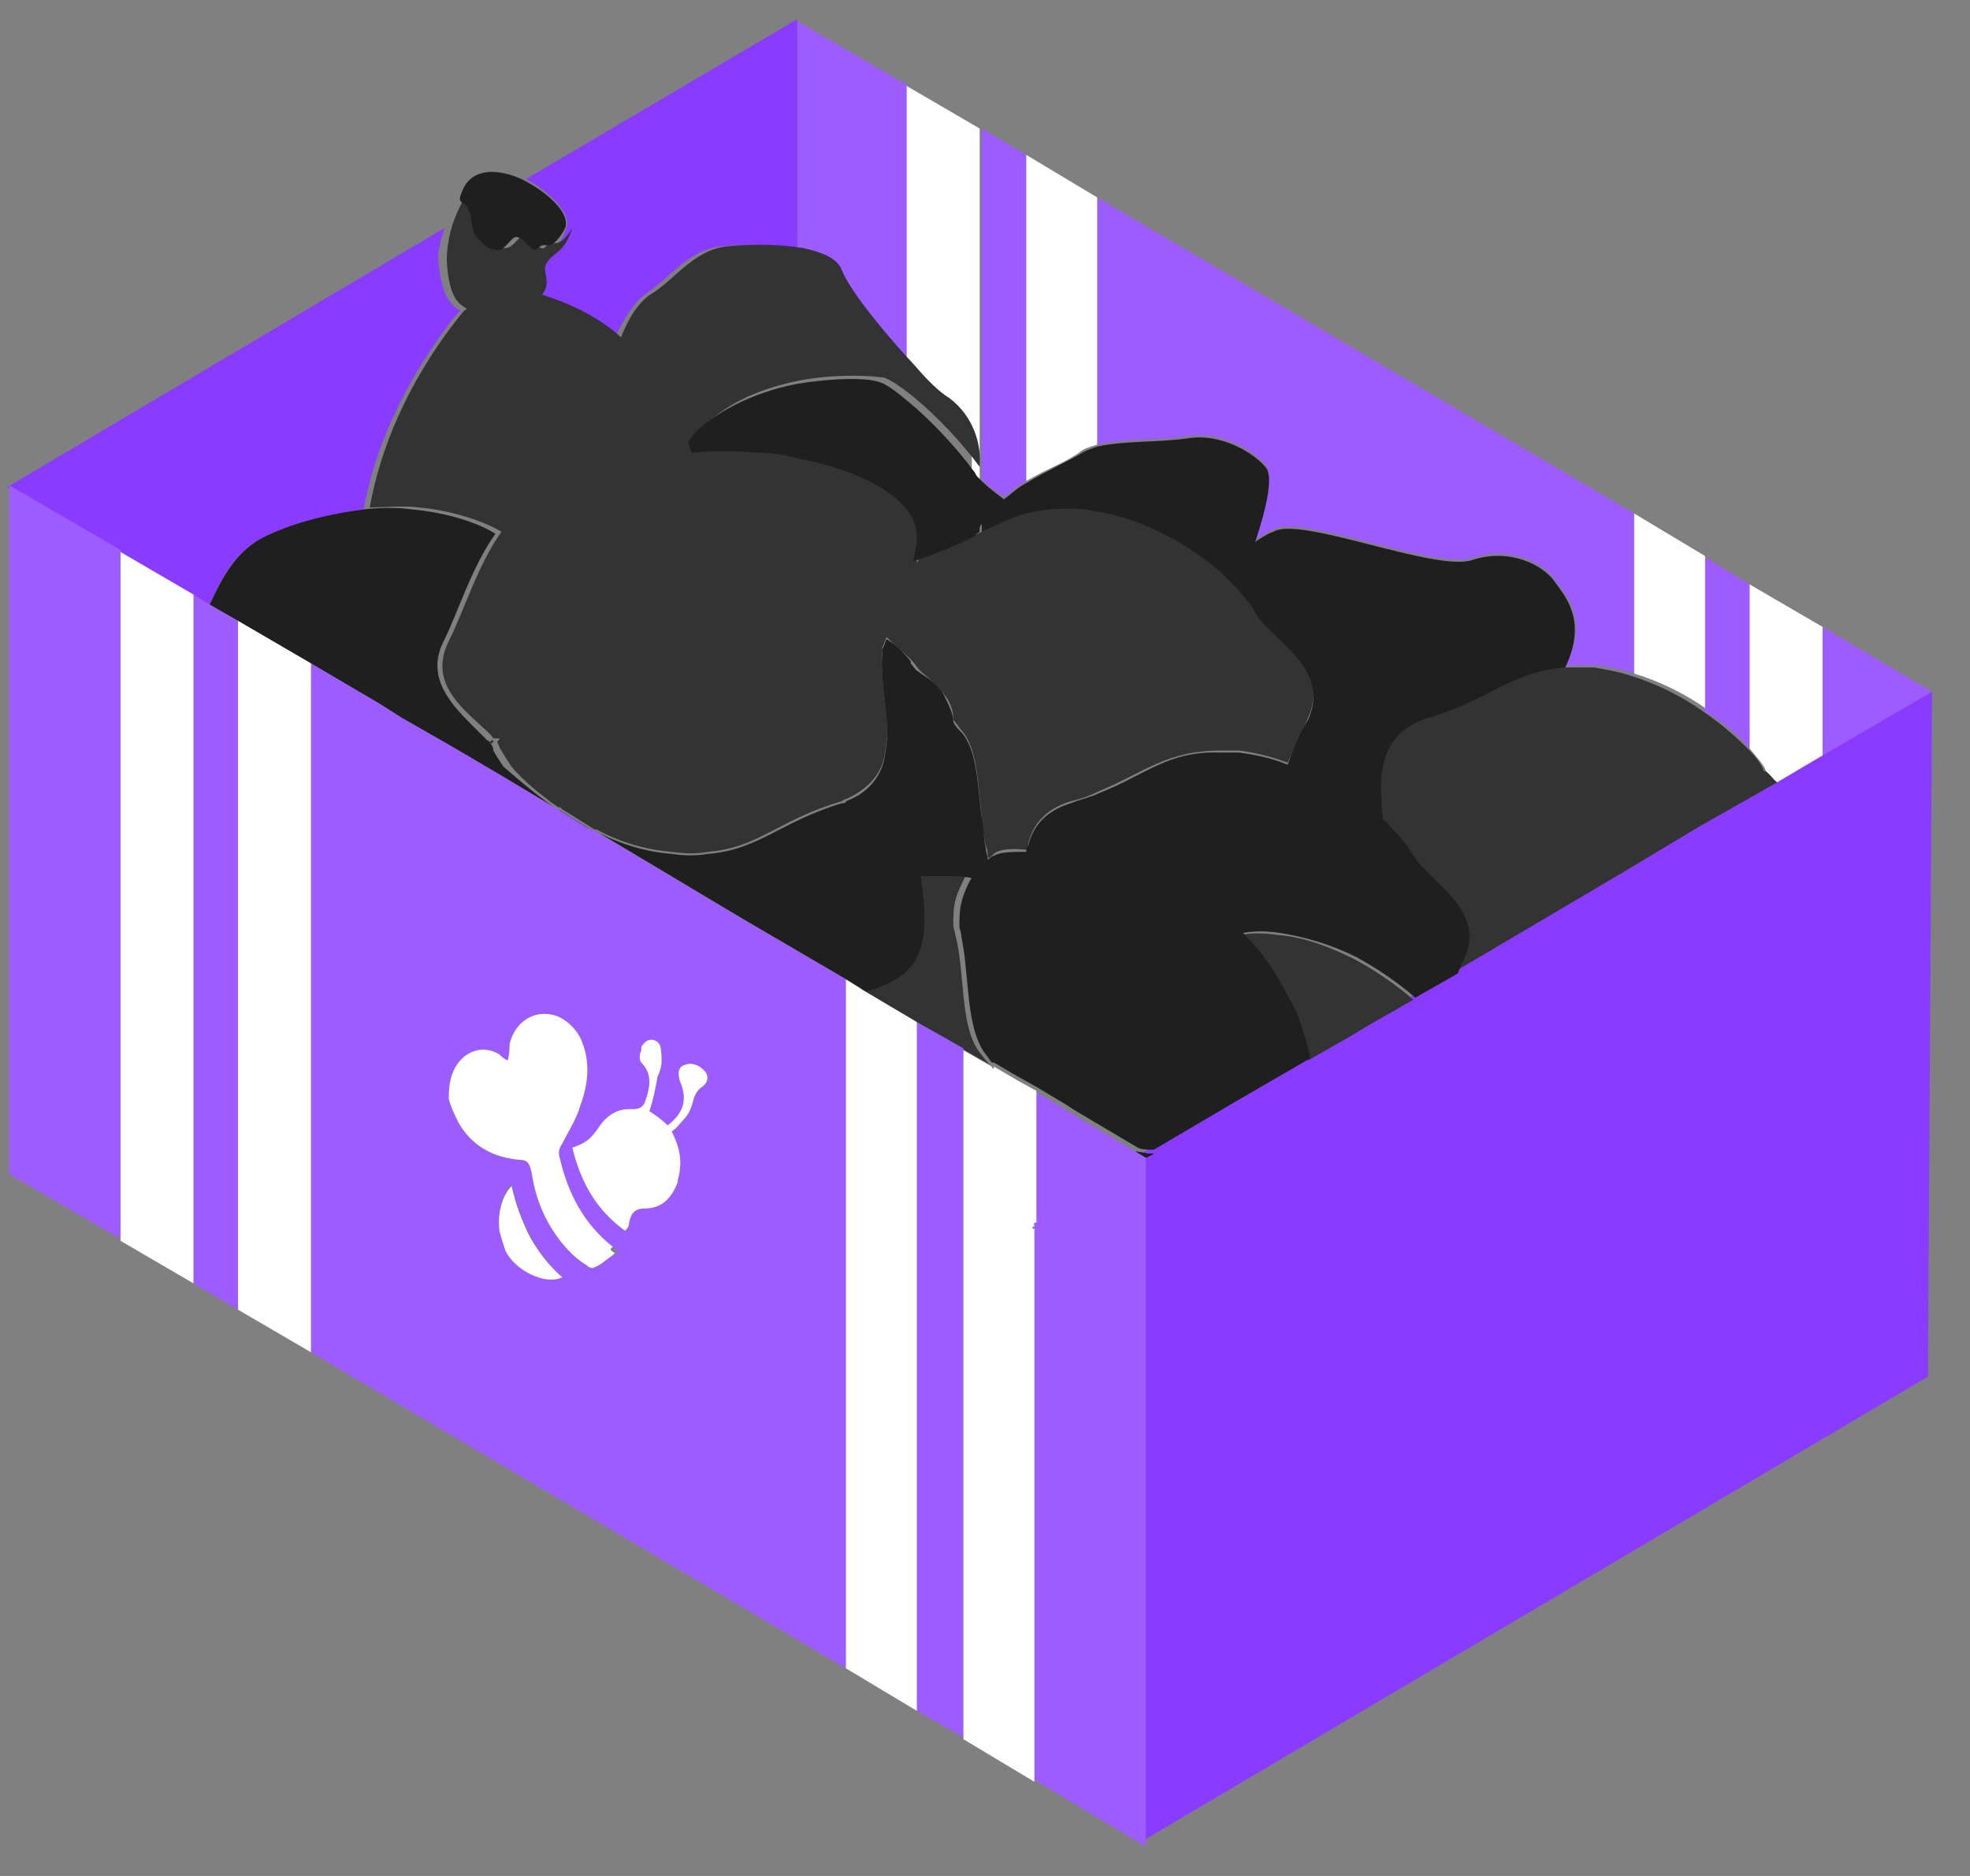 <svg xmlns="http://www.w3.org/2000/svg" width="105" height="100" viewBox="0 0 105 100">
  <rect x="0" y="0" width="105" height="100" fill="#808080" stroke="none"/>
  <g fill="none" transform="translate(.16 .48)">
    <path fill="#9D5CFF" d="M93.096,30.672 L93.096,39.42 C92.556,38.772 91.692,38.016 90.612,37.368 L90.612,29.16 L93.096,30.672 Z M48.276,4.104 L48.276,19.116 C46.656,17.388 44.928,15.12 44.388,14.04 C44.064,13.392 43.308,12.96 42.336,12.852 L42.336,0.648 L48.276,4.104 L48.276,4.104 Z M58.32,10.044 L58.32,23.22 C59.724,22.896 61.56,23.004 63.072,22.788 C64.908,22.464 66.636,23.544 67.284,24.3 C67.716,24.732 67.392,26.352 66.744,28.296 C67.068,28.08 67.392,27.864 67.716,27.756 C69.12,26.892 76.356,29.916 78.3,29.268 C80.244,28.62 82.08,29.484 82.728,30.456 C83.376,31.32 84.564,32.616 83.268,34.992 L84.996,34.992 C85.644,35.1 86.292,35.208 86.94,35.424 L86.94,26.892 L58.32,10.044 Z M102.816,36.396 L96.984,39.852 L96.984,32.94 L102.816,36.396 Z M54.54,7.776 L54.54,25.164 C54.108,25.38 53.784,25.704 53.352,26.028 C52.92,25.704 52.38,25.38 52.164,25.056 L52.164,6.372 L54.54,7.776 L54.54,7.776 Z"/>
    <path fill="#FFF" d="M58.32,10.044 L58.32,23.22 C57.996,23.328 57.564,23.436 57.348,23.652 C56.592,24.192 55.62,24.516 54.54,25.164 L54.54,7.776 L58.32,10.044 L58.32,10.044 Z M52.056,6.372 L52.056,25.056 L51.84,24.84 C51.732,24.732 51.732,24.624 51.624,24.516 C51.732,23.328 51.3,21.816 50.004,20.844 C49.572,20.52 48.924,19.872 48.168,19.116 L48.168,4.104 L52.056,6.372 L52.056,6.372 Z M48.816,35.424 C48.6,35.316 48.492,35.208 48.276,35.1 L48.276,34.776 C48.492,34.992 48.6,35.208 48.816,35.424 Z M48.384,29.376 C48.384,29.484 48.276,29.592 48.276,29.7 L48.384,29.376 C48.276,29.376 48.276,29.376 48.384,29.376 Z M52.056,27.432 L52.056,27.864 C51.948,27.972 51.84,27.972 51.732,28.08 L52.056,27.432 L52.056,27.432 Z M96.984,32.94 L96.984,39.96 L94.608,41.364 C94.392,41.148 94.176,40.824 93.96,40.608 C93.852,40.284 93.528,39.96 93.096,39.42 L93.096,30.672 L96.984,32.94 Z M90.72,29.16 L90.72,37.26 C89.64,36.504 88.344,35.856 86.94,35.424 L86.94,26.892 L90.72,29.16 L90.72,29.16 Z"/>
    <path fill="#000" d="M54.972,64.692 L54.972,64.908 L54.864,64.908 C54.972,64.8 54.972,64.8 54.972,64.692 Z M61.344,61.02 L60.912,61.236 L60.372,60.912 C60.588,60.912 60.912,61.02 61.128,61.02 L61.344,61.02 L61.344,61.02 Z"/>
    <path fill="#893BFF" d="M31.428,43.74 L31.32,43.848 C31.212,43.74 31.32,43.74 31.428,43.74 Z M26.136,38.988 C26.136,39.096 26.028,39.096 26.028,39.204 C26.028,39.096 25.92,39.096 25.92,39.096 C26.028,38.988 26.136,38.988 26.136,38.988 L26.136,38.988 Z M31.32,43.74 C30.672,43.416 30.132,43.092 29.592,42.66 L31.32,43.74 Z M24.408,16.092 C24.192,16.2 24.084,16.416 23.976,16.524 C21.168,20.196 19.764,23.652 19.224,26.676 C17.496,26.892 15.66,27.324 14.04,28.08 C12.42,28.836 11.664,30.24 11.016,31.752 L10.044,31.212 L6.156,28.944 L0.216,25.488 L23.544,11.664 C23.328,12.312 23.112,13.068 23.22,13.608 C23.436,15.66 24.084,15.876 24.408,16.092 L24.408,16.092 Z M42.336,0.54 L42.336,12.744 C41.04,12.528 39.528,12.528 38.448,12.636 C36.612,12.744 35.64,14.256 34.344,15.12 C33.696,15.552 33.156,16.416 32.616,17.496 C31.428,16.524 30.024,15.768 28.404,15.228 C28.944,14.58 28.404,14.148 28.62,13.608 C28.836,12.96 29.592,13.068 30.024,11.664 C30.348,11.016 29.16,9.72 27.864,9.072 L42.336,0.54 Z"/>
    <g transform="translate(19.44 8.64)">
      <path fill="#333" d="M50.112,29.16 C49.788,29.916 49.464,30.672 49.032,31.536 C48.168,31.212 47.304,30.996 46.44,30.888 L45.468,30.888 C42.552,30.888 41.364,32.076 38.988,33.048 C38.556,33.264 38.016,33.48 37.476,33.588 C36.072,34.02 35.424,34.884 35.208,35.856 C35.208,35.964 35.208,36.072 35.1,36.18 C34.236,36.072 33.588,36.18 33.372,36.396 C33.264,36.504 33.156,36.612 33.048,36.612 C33.048,36.396 33.048,36.18 32.94,35.964 C32.832,35.424 32.724,34.884 32.724,34.344 C32.508,32.616 32.508,30.78 31.644,29.808 C31.536,29.7 31.428,29.484 31.212,29.268 C31.212,28.836 31.104,28.404 30.78,27.972 C30.456,27.54 30.024,27.108 29.484,26.676 C29.268,26.46 29.16,26.244 28.944,26.028 C28.512,25.596 28.08,25.272 27.648,24.84 C27.54,25.164 27.432,25.38 27.432,25.38 L27.432,25.596 C27.324,26.568 27.54,27.756 27.648,29.052 C27.756,29.808 27.648,30.564 27.54,31.212 C27.324,32.184 26.676,32.94 25.488,33.48 C25.38,33.48 25.272,33.588 25.272,33.588 C21.924,34.56 20.844,36.072 18.144,36.288 C17.604,36.396 16.956,36.396 16.2,36.288 C14.796,36.18 13.392,35.748 12.204,35.1 L12.096,35.1 L10.368,34.02 L10.26,33.912 L10.152,33.912 C9.072,33.156 8.208,32.4 7.668,31.752 C7.452,31.428 7.236,31.104 7.128,30.888 C7.02,30.78 7.02,30.672 6.912,30.456 C6.912,30.348 7.02,30.348 7.02,30.24 L6.696,30.24 C6.48,29.916 6.156,29.7 5.832,29.376 C4.644,28.296 3.348,27 4.32,25.056 C5.184,23.328 5.832,21.06 7.128,19.224 C5.832,18.468 3.996,18.036 2.7,17.928 C1.836,17.82 0.972,17.928 0.108,17.928 C0.648,14.904 2.052,11.34 4.86,7.776 C4.968,7.668 5.076,7.452 5.292,7.344 C4.968,7.128 4.32,6.912 4.212,4.752 C4.212,4.212 4.32,3.456 4.536,2.808 C4.752,2.16 5.076,1.512 5.508,0.864 C5.076,1.836 5.616,1.296 5.832,2.052 C5.832,2.16 5.832,2.268 5.94,2.376 C6.048,3.564 6.372,3.456 6.588,3.78 C7.56,4.536 7.776,3.78 8.208,3.456 C8.64,3.132 9.18,4.536 9.504,3.996 C9.828,3.564 10.152,4.32 10.908,3.024 C10.476,4.428 9.828,4.32 9.504,4.968 C9.288,5.4 9.828,5.94 9.288,6.588 C11.016,7.128 12.42,7.884 13.5,8.856 C13.932,7.776 14.472,6.912 15.228,6.48 C16.524,5.616 17.496,4.104 19.332,3.996 C20.412,3.888 21.924,3.888 23.22,4.104 C24.192,4.32 25.056,4.644 25.272,5.292 C25.704,6.372 27.54,8.64 29.16,10.368 C29.808,11.124 30.456,11.772 30.996,12.096 C32.292,13.068 32.724,14.58 32.616,15.768 C31.752,14.58 30.348,13.068 29.16,12.096 C28.512,11.556 27.864,11.124 27.54,11.016 C26.892,10.908 25.164,10.8 23.22,11.124 C21.492,11.448 19.548,12.096 18.144,13.392 C17.82,13.608 17.604,13.932 17.388,14.256 C17.496,14.472 17.496,14.58 17.604,14.796 C18.792,14.688 19.98,14.688 21.06,14.796 C21.708,14.796 22.464,14.904 23.328,15.12 C25.704,15.66 28.404,16.632 29.268,18.144 C29.484,18.576 29.592,18.9 29.592,19.332 L29.592,19.656 C29.484,19.98 29.484,20.304 29.376,20.628 L29.268,20.628 L29.268,20.952 C29.268,20.844 29.376,20.736 29.376,20.628 C29.484,20.628 29.592,20.52 29.592,20.52 C30.888,20.088 31.86,19.656 32.724,19.224 C32.832,19.116 32.94,19.116 33.048,19.008 C33.912,18.576 34.56,18.252 35.424,18.036 C36.288,17.82 37.26,17.712 38.556,17.82 C38.772,17.82 38.988,17.82 39.204,17.928 C41.796,18.36 44.172,19.764 45.792,21.168 C46.116,21.492 46.44,21.708 46.656,22.032 C47.088,22.464 47.52,23.004 47.628,23.328 C48.06,24.84 51.408,26.352 50.112,29.16 L50.112,29.16 Z"/>
      <path fill="#1F1F1F" d="M28.944,20.736 C28.944,20.844 28.836,20.952 28.836,21.06 L28.944,20.736 C28.836,20.736 28.836,20.736 28.944,20.736 Z M29.376,26.784 C29.16,26.676 29.052,26.568 28.836,26.46 L28.836,26.136 C29.052,26.352 29.16,26.568 29.376,26.784 Z M32.616,18.792 L32.616,19.224 C32.508,19.332 32.4,19.332 32.292,19.44 L32.616,18.792 L32.616,18.792 Z M10.476,3.132 C9.72,4.428 9.504,3.672 9.072,4.104 C8.748,4.536 8.208,3.24 7.776,3.564 C7.344,3.888 7.128,4.644 6.156,3.888 C5.94,3.564 5.616,3.672 5.508,2.484 C5.508,2.376 5.508,2.268 5.4,2.16 C5.184,1.404 4.644,1.944 5.076,0.972 C5.616,-0.216 7.02,-0.108 8.208,0.432 C9.72,1.188 10.908,2.376 10.476,3.132 L10.476,3.132 Z"/>
      <path fill="#1F1F1F" d="M32.616,18.792 L32.616,19.224 C32.508,19.332 32.4,19.332 32.292,19.44 L32.616,18.792 L32.616,18.792 Z"/>
      <path fill="#333" d="M28.944,20.736 C28.944,20.844 28.836,20.952 28.836,21.06 L28.944,20.736 C28.836,20.736 28.836,20.736 28.944,20.736 Z M29.376,26.784 C29.16,26.676 29.052,26.568 28.836,26.46 L28.836,26.136 C29.052,26.352 29.16,26.568 29.376,26.784 Z M75.168,32.616 L73.656,33.48 L71.172,34.884 L67.392,37.152 L57.888,42.768 C57.996,42.552 58.104,42.228 58.212,42.012 C59.508,39.204 56.16,37.692 55.404,36.288 C55.188,35.964 54.972,35.532 54.432,35.1 C54.324,34.884 54.108,34.776 53.892,34.56 C53.676,32.4 53.568,29.916 56.268,29.16 C59.616,28.188 60.696,26.568 63.612,26.46 L65.34,26.46 C65.988,26.568 66.636,26.676 67.284,26.892 C68.688,27.324 69.984,27.972 71.064,28.728 C72.036,29.376 72.9,30.132 73.548,30.78 C73.98,31.212 74.304,31.644 74.412,31.968 C74.736,32.076 74.844,32.4 75.168,32.616 Z"/>
      <polygon fill="#893BFF" points="83.376 27.756 77.436 31.212 75.06 32.616 73.548 33.48 71.064 34.884 67.284 37.152 57.78 42.768 55.512 44.064 53.244 45.36 52.164 46.008 49.896 47.304 45.792 49.68 41.58 52.164 41.148 52.38 41.148 89.1 83.16 64.26 83.376 27.756"/>
      <path fill="#333" d="M35.532,56.052 L35.532,56.268 L35.424,56.268 C35.532,56.16 35.532,56.16 35.532,56.052 Z M41.904,52.38 L41.472,52.596 L40.932,52.272 C41.148,52.272 41.472,52.38 41.688,52.38 L41.904,52.38 L41.904,52.38 Z M55.728,44.172 L53.46,45.468 L52.38,46.116 L50.112,47.412 C50.112,47.088 50.004,46.656 49.788,46.116 C49.68,45.792 49.356,45.036 48.924,44.064 C48.384,43.092 47.52,41.796 46.548,40.716 C47.088,40.608 47.736,40.608 48.492,40.716 C49.896,40.824 51.3,41.364 52.596,42.012 C53.784,42.66 54.864,43.416 55.728,44.172 L55.728,44.172 Z"/>
      <path fill="#1F1F1F" d="M29.376,26.784 C29.16,26.676 29.052,26.568 28.836,26.46 L28.836,26.136 C29.052,26.352 29.16,26.568 29.376,26.784 Z"/>
    </g>
    <g transform="translate(10.8 19.44)">
      <path fill="#1F1F1F" d="M44.172,45.252 L44.172,45.468 L44.064,45.468 C44.172,45.36 44.172,45.36 44.172,45.252 Z M50.544,41.58 L50.112,41.796 L49.572,41.472 C49.788,41.472 50.112,41.58 50.328,41.58 L50.544,41.58 L50.544,41.58 Z"/>
      <path fill="#333" d="M44.172,45.252 L44.172,45.468 L44.064,45.468 C44.172,45.36 44.172,45.36 44.172,45.252 Z M41.796,36.828 L40.284,35.964 L37.8,34.56 L34.884,32.832 C35.1,32.724 35.316,32.724 35.532,32.616 C37.044,32.184 37.692,31.212 37.908,30.024 C38.016,29.268 38.016,28.512 37.908,27.648 C37.908,27.324 37.908,27 37.8,26.676 L39.312,26.676 C39.636,26.676 40.068,26.784 40.5,26.784 C40.284,27.216 40.068,27.648 39.96,28.08 C39.852,28.512 39.852,28.944 39.852,29.376 C39.852,29.592 39.96,29.808 39.96,29.916 C40.5,31.968 40.176,34.776 41.256,36.18 C41.58,36.612 41.688,36.72 41.796,36.828 L41.796,36.828 Z M15.336,19.548 C15.336,19.656 15.228,19.656 15.228,19.764 C15.228,19.656 15.12,19.656 15.12,19.656 C15.228,19.548 15.336,19.548 15.336,19.548 L15.336,19.548 Z M20.52,24.3 C19.872,23.976 19.332,23.652 18.792,23.22 L20.52,24.3 Z"/>
      <path fill="#1F1F1F" d="M72.468,15.66 C69.552,15.876 68.472,17.388 65.124,18.36 C62.424,19.224 62.532,21.6 62.748,23.76 C62.964,23.868 63.072,24.084 63.288,24.3 C63.72,24.732 64.044,25.164 64.26,25.488 C65.016,27 68.364,28.512 67.068,31.212 C66.96,31.428 66.852,31.644 66.744,31.968 L64.476,33.264 C63.612,32.508 62.532,31.752 61.344,31.104 C60.048,30.456 58.644,30.024 57.24,29.808 C56.484,29.7 55.944,29.7 55.296,29.808 C56.376,30.888 57.132,32.076 57.672,33.156 C58.212,34.02 58.428,34.776 58.536,35.208 C58.752,35.856 58.86,36.288 58.86,36.504 L54.756,38.88 L50.544,41.364 L50.436,41.364 C50.22,41.364 49.896,41.364 49.68,41.256 L46.224,39.204 L45.9,38.988 L44.28,38.016 L43.308,37.476 L42.012,36.72 L41.904,36.72 C41.796,36.612 41.688,36.396 41.58,36.288 C40.5,34.884 40.716,32.076 40.284,30.024 C40.284,29.808 40.176,29.592 40.176,29.484 C40.176,29.052 40.176,28.62 40.284,28.188 C40.392,27.756 40.608,27.216 40.824,26.892 C40.392,26.784 39.96,26.784 39.636,26.784 L38.124,26.784 C38.124,27.108 38.232,27.432 38.232,27.756 C38.34,28.512 38.34,29.376 38.232,30.132 C38.016,31.32 37.368,32.184 35.856,32.724 C35.64,32.832 35.424,32.832 35.208,32.94 L34.344,32.4 L28.62,29.052 L20.844,24.408 C22.032,25.056 23.436,25.488 24.84,25.596 C25.596,25.704 26.136,25.704 26.784,25.596 C29.484,25.38 30.672,23.868 33.912,22.896 C34.02,22.896 34.128,22.896 34.128,22.788 C35.316,22.356 35.964,21.492 36.18,20.52 C36.288,19.872 36.396,19.116 36.288,18.36 C36.18,17.064 35.964,15.876 36.072,14.904 L36.072,14.688 C36.072,14.688 36.18,14.472 36.288,14.148 C36.828,14.472 37.26,14.904 37.584,15.336 L37.584,15.66 C37.8,15.768 38.016,15.876 38.124,15.984 C38.664,16.308 39.204,16.74 39.42,17.28 C39.636,17.712 39.852,18.144 39.852,18.576 C39.96,18.792 40.068,18.9 40.284,19.116 C41.148,20.088 41.148,22.032 41.364,23.652 C41.472,24.192 41.472,24.84 41.58,25.272 C41.58,25.488 41.688,25.704 41.688,25.92 C41.796,25.812 41.904,25.704 42.012,25.704 C42.336,25.488 42.984,25.488 43.74,25.488 C43.74,25.38 43.74,25.272 43.848,25.164 C44.064,24.192 44.712,23.328 46.116,22.896 C46.656,22.68 47.196,22.572 47.628,22.356 C50.112,21.384 51.3,20.088 54.108,20.196 L55.08,20.196 C55.944,20.304 56.916,20.52 57.672,20.844 C57.996,19.98 58.32,19.116 58.752,18.468 C60.048,15.66 56.7,14.148 55.944,12.744 C55.836,12.42 55.404,11.988 54.972,11.448 L54.108,10.584 C52.488,9.18 50.112,7.776 47.52,7.344 C47.304,7.344 47.088,7.236 46.872,7.236 C45.576,7.128 44.604,7.236 43.74,7.452 C42.876,7.668 42.12,8.1 41.364,8.424 L41.364,7.992 C41.256,8.208 41.04,8.424 41.04,8.64 C40.176,9.072 39.204,9.504 37.908,9.936 C37.8,9.936 37.692,10.044 37.692,10.044 C37.8,9.72 37.8,9.396 37.908,9.072 L37.908,8.748 C37.908,8.316 37.8,7.884 37.584,7.56 C36.72,6.048 34.02,4.968 31.644,4.536 C30.888,4.32 30.132,4.212 29.376,4.212 C28.296,4.104 27.108,4.104 25.92,4.212 C25.812,3.996 25.812,3.888 25.704,3.672 C25.92,3.348 26.136,3.024 26.46,2.808 C27.864,1.62 29.808,0.864 31.536,0.54 C33.48,0.216 35.208,0.216 35.856,0.432 C36.288,0.54 36.828,0.972 37.476,1.512 C38.664,2.484 40.068,3.996 40.932,5.184 C41.04,5.292 41.04,5.4 41.148,5.508 L41.364,5.724 C41.688,6.048 42.12,6.372 42.552,6.696 C42.984,6.372 43.308,6.048 43.74,5.832 C44.82,5.184 45.792,4.752 46.548,4.32 C46.872,4.104 47.196,3.996 47.52,3.888 C48.924,3.564 50.76,3.672 52.272,3.456 C54.108,3.132 55.836,4.212 56.484,4.968 C56.916,5.4 56.592,7.02 55.944,8.964 C56.268,8.748 56.592,8.532 56.916,8.424 C58.32,7.56 65.556,10.584 67.5,9.936 C69.444,9.288 71.28,10.152 71.928,11.124 C72.468,11.88 73.656,13.176 72.468,15.66 L72.468,15.66 Z M18.576,23.112 L15.876,21.492 L14.04,20.412 L12.744,19.656 L10.476,18.36 L9.288,17.604 L5.616,15.444 L1.728,13.176 L0.216,12.312 C0.864,10.908 1.62,9.396 3.24,8.64 C4.86,7.884 6.696,7.452 8.424,7.236 C9.288,7.128 10.26,7.128 11.016,7.236 C12.312,7.344 14.256,7.776 15.444,8.532 C14.148,10.368 13.5,12.636 12.636,14.364 C11.772,16.2 13.068,17.604 14.148,18.684 L15.012,19.548 C15.12,19.548 15.12,19.656 15.12,19.656 C15.228,19.764 15.336,19.872 15.336,20.088 C15.444,20.304 15.66,20.628 15.876,20.952 C16.632,21.6 17.496,22.356 18.576,23.112 Z M20.628,24.3 L20.52,24.408 C20.412,24.3 20.52,24.3 20.628,24.3 Z M20.52,24.3 C19.872,23.976 19.332,23.652 18.792,23.22 L20.52,24.3 Z"/>
      <path fill="#1F1F1F" d="M15.336,19.548 C15.336,19.656 15.228,19.656 15.228,19.764 C15.228,19.656 15.12,19.656 15.12,19.656 C15.228,19.548 15.336,19.548 15.336,19.548 L15.336,19.548 Z"/>
      <path fill="#333" d="M15.336,19.548 C15.336,19.656 15.228,19.656 15.228,19.764 C15.228,19.656 15.12,19.656 15.12,19.656 C15.228,19.548 15.336,19.548 15.336,19.548 L15.336,19.548 Z M20.52,24.3 C19.872,23.976 19.332,23.652 18.792,23.22 L20.52,24.3 Z M37.584,9.936 C37.584,10.044 37.476,10.152 37.476,10.26 L37.584,9.936 C37.476,9.936 37.476,9.936 37.584,9.936 Z"/>
      <path fill="#1F1F1F" d="M50.544,41.58 L50.112,41.796 L49.572,41.472 C49.788,41.472 50.112,41.58 50.328,41.58 L50.544,41.58 L50.544,41.58 Z"/>
    </g>
    <path fill="#893BFF" d="M102.924,36.396 L102.816,36.396 L102.924,36.396 Z"/>
    <g transform="translate(0 24.84)">
      <path fill="#9D5CFF" d="M31.32,18.9 C30.672,18.576 30.132,18.252 29.592,17.82 L31.32,18.9 Z M31.428,18.9 L31.32,19.008 C31.212,18.9 31.32,18.9 31.428,18.9 Z"/>
      <path fill="#9D5CFF" d="M39.204,23.544 L31.428,18.9 L31.32,19.008 L31.32,18.9 C30.672,18.576 30.132,18.252 29.592,17.82 L29.484,17.712 L29.376,17.712 L26.676,16.092 L24.84,15.012 L23.544,14.256 L21.276,12.96 L20.088,12.204 L16.416,10.044 L16.416,46.764 L44.928,63.612 L44.928,26.892 L39.204,23.544 L39.204,23.544 Z M26.784,41.256 C26.676,40.932 26.568,40.608 26.46,40.176 C26.352,39.312 26.568,38.34 27.108,37.8 C27.324,38.772 27.648,39.636 28.08,40.5 C28.512,41.364 29.052,42.012 29.808,42.768 C28.944,43.092 27.324,42.336 26.784,41.256 L26.784,41.256 Z M32.508,41.58 C32.184,41.796 31.86,42.12 31.536,42.228 C31.428,42.336 31.212,42.228 31.104,42.12 C30.564,41.796 30.132,41.364 29.7,40.824 C28.944,39.852 28.404,38.664 28.188,37.26 C28.08,36.72 27.972,36.504 27.54,36.504 C26.244,36.396 25.056,35.856 24.3,34.56 C24.084,34.128 23.868,33.696 23.76,33.264 C23.76,32.94 23.76,32.616 23.868,32.184 C24.192,30.888 25.38,30.24 26.46,30.888 C26.568,30.996 26.676,31.104 26.892,31.212 C27,30.888 27,30.564 27,30.348 C27.216,29.376 27.972,28.728 28.836,28.728 C29.268,28.728 29.592,28.836 29.916,29.052 C30.24,29.268 30.564,29.592 30.78,30.024 C31.32,31.212 31.212,32.4 30.78,33.588 C30.564,34.344 30.132,34.992 29.808,35.64 C29.592,35.964 29.592,36.18 29.7,36.504 C30.132,38.34 30.996,39.96 32.508,41.148 L32.832,41.472 C32.616,41.58 32.508,41.58 32.508,41.58 L32.508,41.58 Z M37.26,32.616 C36.936,32.832 36.828,33.156 36.72,33.588 C36.612,33.912 36.504,34.128 36.288,34.344 C36.072,34.56 35.964,34.776 35.64,34.992 C35.964,35.64 36.18,36.288 36.072,37.044 C36.072,37.26 35.964,37.476 35.964,37.692 C35.64,38.556 35.1,39.096 34.236,39.096 C33.696,39.096 33.48,39.312 33.372,39.852 C33.372,40.068 33.264,40.176 33.156,40.284 C31.644,39.204 30.78,37.692 30.348,35.856 C30.996,35.64 31.32,35.424 31.752,34.776 C32.184,34.128 32.724,33.804 33.372,33.804 L33.588,33.804 C33.912,33.804 34.128,33.696 34.236,33.372 C34.452,32.724 34.668,31.968 34.02,31.32 C33.912,31.212 33.912,30.888 34.02,30.672 L34.02,30.564 C34.02,30.456 34.02,30.456 34.128,30.348 C34.344,30.024 34.776,30.024 34.992,30.348 C35.1,30.564 35.1,30.996 35.1,31.32 C35.1,31.536 34.992,31.86 34.884,32.076 C34.776,32.724 34.668,33.264 34.452,33.912 C34.776,34.128 35.1,34.344 35.424,34.668 C36.288,34.02 36.504,33.264 36.072,32.292 C35.964,31.86 35.964,31.536 36.396,31.428 C36.612,31.32 37.044,31.428 37.26,31.644 C37.692,31.968 37.584,32.4 37.26,32.616 L37.26,32.616 Z M51.192,30.564 L51.192,67.284 L48.708,65.88 L48.708,29.16 L51.192,30.564 Z M6.264,23.652 C6.264,23.76 6.264,23.76 6.264,23.652 L6.264,40.716 L0.324,37.26 L0.324,0.54 L6.264,3.996 L6.264,23.652 Z M12.528,7.776 L12.528,44.496 L10.152,43.092 L10.152,6.372 L11.016,6.912 L12.528,7.776 Z M60.912,36.396 L60.912,73.116 L54.972,69.552 L54.972,32.832 L56.592,33.804 L56.916,34.02 L60.372,36.072 L60.912,36.396 Z"/>
      <path fill="#FFF" d="M48.708,29.16 L48.708,65.88 L44.928,63.612 L44.928,26.892 L45.792,27.432 L48.708,29.16 Z M54.972,39.852 C54.972,39.96 54.864,40.068 54.864,40.176 L54.972,40.176 L54.972,69.66 L51.192,67.392 L51.192,30.672 L52.704,31.536 C52.704,31.536 52.704,31.644 52.812,31.644 L52.812,31.536 L54.108,32.292 L55.08,32.832 L55.08,39.852 L54.972,39.852 Z"/>
      <path fill="#FFF" d="M54.972,39.852 L54.972,40.068 L54.864,40.068 C54.972,39.96 54.972,39.96 54.972,39.852 Z M10.152,6.372 L10.152,43.092 L6.264,40.824 L6.264,4.104 L10.152,6.372 Z M16.416,10.044 L16.416,46.764 L12.528,44.496 L12.528,7.776 L16.416,10.044 Z"/>
    </g>
    <g fill="#FFF" transform="translate(23.76 52.92)">
      <path d="M8.856,13.392 L8.748,13.5 C8.424,13.716 8.1,14.04 7.776,14.148 C7.668,14.256 7.452,14.148 7.344,14.04 C6.804,13.716 6.372,13.284 5.94,12.744 C5.184,11.772 4.644,10.584 4.428,9.18 C4.32,8.64 4.212,8.424 3.78,8.424 C2.484,8.316 1.296,7.776 0.54,6.48 C0.324,6.048 0.108,5.616 -3.06954466e-14,5.184 C-3.06954466e-14,4.86 -3.06954466e-14,4.536 0.108,4.104 C0.432,2.808 1.62,2.16 2.7,2.808 C2.808,2.916 2.916,3.024 3.132,3.132 C3.24,2.808 3.24,2.484 3.24,2.268 C3.456,1.296 4.212,0.648 5.076,0.648 C5.508,0.648 5.832,0.756 6.156,0.972 C6.48,1.188 6.804,1.512 7.02,1.944 C7.56,3.132 7.452,4.32 7.02,5.508 C6.804,6.264 6.372,6.912 6.048,7.56 C5.832,7.884 5.832,8.1 5.94,8.424 C6.372,10.26 7.236,11.88 8.748,13.068 C8.532,13.176 8.64,13.284 8.856,13.392 L8.856,13.392 Z"/>
      <path d="M13.5,4.536 C13.176,4.752 13.068,5.076 12.96,5.508 C12.852,5.832 12.744,6.048 12.528,6.264 C12.312,6.48 12.204,6.696 11.88,6.912 C12.204,7.56 12.42,8.208 12.312,8.964 C12.312,9.18 12.204,9.396 12.204,9.612 C11.88,10.476 11.34,11.016 10.476,11.016 C9.936,11.016 9.72,11.232 9.612,11.772 C9.612,11.988 9.504,12.096 9.396,12.204 C7.884,11.124 7.02,9.612 6.588,7.776 C7.236,7.56 7.56,7.344 7.992,6.696 C8.424,6.048 8.964,5.724 9.612,5.724 L9.828,5.724 C10.152,5.724 10.368,5.616 10.476,5.292 C10.692,4.644 10.908,3.888 10.26,3.24 C10.152,3.132 10.152,2.808 10.26,2.592 L10.26,2.484 C10.26,2.376 10.26,2.376 10.368,2.268 C10.584,1.944 11.016,1.944 11.232,2.268 C11.34,2.484 11.34,2.916 11.34,3.24 C11.34,3.456 11.232,3.78 11.124,3.996 C11.016,4.644 10.908,5.184 10.692,5.832 C11.016,6.048 11.34,6.264 11.664,6.588 C12.528,5.94 12.744,5.184 12.312,4.212 C12.204,3.78 12.204,3.456 12.636,3.348 C12.852,3.24 13.284,3.348 13.5,3.564 C13.932,3.888 13.824,4.32 13.5,4.536 L13.5,4.536 Z M6.048,14.688 C5.184,15.12 3.564,14.364 3.024,13.284 C2.916,12.96 2.808,12.636 2.7,12.204 C2.592,11.34 2.808,10.368 3.348,9.828 C3.564,10.8 3.888,11.664 4.32,12.528 C4.752,13.284 5.292,14.04 6.048,14.688 L6.048,14.688 Z"/>
    </g>
  </g>
</svg>
